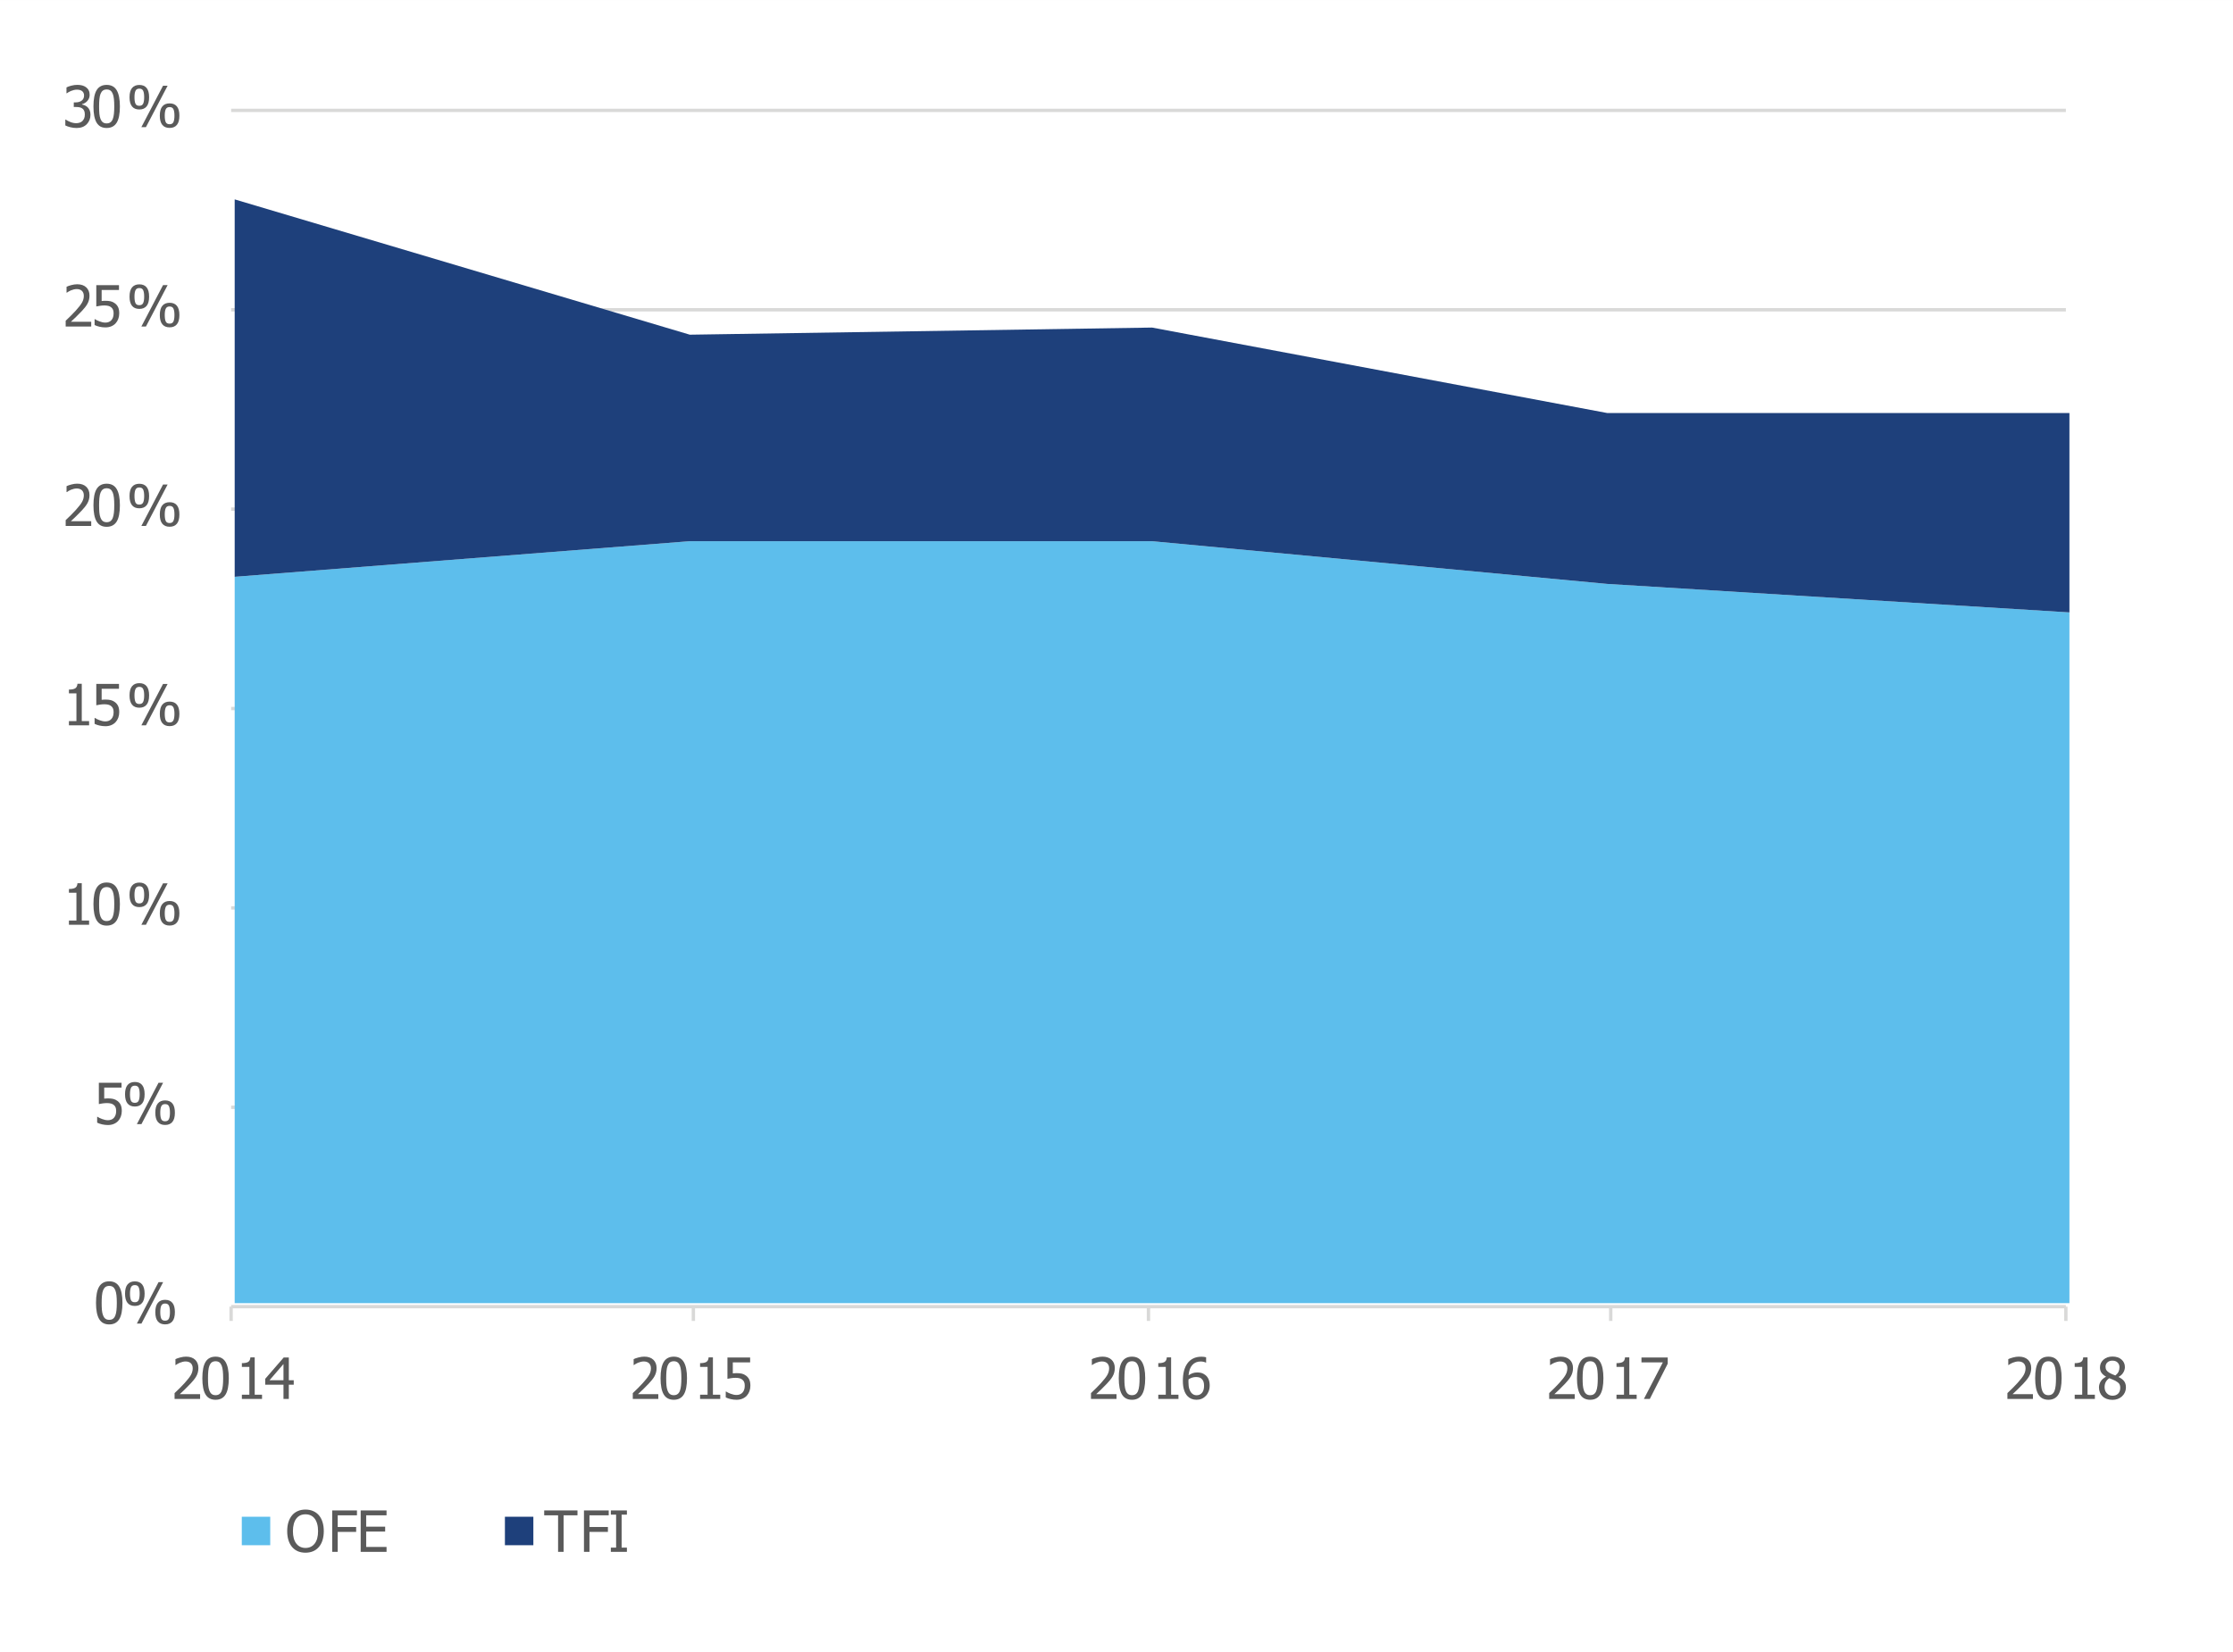 <?xml version="1.0" encoding="utf-8"?>
<!-- Generator: Adobe Illustrator 16.0.4, SVG Export Plug-In . SVG Version: 6.00 Build 0)  -->
<!DOCTYPE svg PUBLIC "-//W3C//DTD SVG 1.1//EN" "http://www.w3.org/Graphics/SVG/1.1/DTD/svg11.dtd">
<svg version="1.1" id="Layer_1" xmlns="http://www.w3.org/2000/svg" xmlns:xlink="http://www.w3.org/1999/xlink" x="0px" y="0px"
	 width="500.001px" height="370.009px" viewBox="0 0 500.001 370.009" enable-background="new 0 0 500.001 370.009"
	 xml:space="preserve">
<rect x="0" y="0" width="500.001" height="370.009" fill="#808080" stroke="none"/>
<g>
	<rect x="0.001" y="0.002" fill-rule="evenodd" clip-rule="evenodd" fill="#FFFFFF" width="500" height="370.007"/>
	<rect fill="none" width="498.409" height="354.425"/>
	<path fill="none" stroke="#D9D9D8" stroke-width="0.751" stroke-linejoin="round" stroke-miterlimit="10" d="M51.752,24.723
		h410.829 M51.752,69.378h410.829 M51.752,114.035h410.829 M51.752,158.691h410.829 M51.752,203.345h410.829 M51.752,248.001
		h410.829"/>
	<polygon fill="#5DBEEC" points="52.549,129.186 154.459,121.211 257.962,121.211 359.872,130.781 463.375,137.16 463.375,291.862 
		359.872,291.862 257.962,291.862 154.459,291.862 52.549,291.862 	"/>
	<polygon fill="#1E407B" points="52.549,44.659 154.459,74.961 257.962,73.365 359.872,92.504 463.375,92.504 463.375,137.16 
		359.872,130.78 257.962,121.211 154.459,121.211 52.549,129.186 	"/>
	<rect x="50.955" y="23.926" fill="none" width="412.418" height="269.53"/>
	
		<line fill="none" stroke="#D9D9D8" stroke-width="0.751" stroke-linejoin="round" stroke-miterlimit="10" x1="51.752" y1="292.658" x2="462.577" y2="292.658"/>
	<path fill="none" stroke="#D9D9D8" stroke-width="0.751" stroke-linejoin="round" stroke-miterlimit="10" d="M462.577,292.658
		v3.191 M360.666,292.658v3.191 M257.163,292.658v3.191 M155.255,292.658v3.191 M51.752,292.658v3.191"/>
	<g>
		<path fill="#5A5A5A" d="M27.419,291.799c0,1.667-0.242,2.889-0.725,3.668c-0.483,0.777-1.229,1.167-2.236,1.167
			c-1.02,0-1.769-0.396-2.246-1.189c-0.477-0.792-0.715-2.003-0.715-3.633c0-1.671,0.241-2.896,0.725-3.672
			c0.483-0.773,1.228-1.161,2.236-1.161c1.02,0,1.769,0.4,2.246,1.202C27.181,288.984,27.419,290.19,27.419,291.799z
			 M25.827,294.627c0.12-0.307,0.205-0.694,0.255-1.163c0.05-0.471,0.075-1.024,0.075-1.665c0-0.635-0.025-1.186-0.075-1.656
			c-0.05-0.469-0.137-0.86-0.261-1.172c-0.125-0.315-0.295-0.556-0.513-0.717c-0.218-0.166-0.501-0.249-0.849-0.249
			c-0.344,0-0.627,0.083-0.849,0.249c-0.222,0.161-0.397,0.406-0.525,0.729c-0.125,0.315-0.209,0.715-0.255,1.198
			c-0.046,0.481-0.069,1.024-0.069,1.63c0,0.648,0.02,1.19,0.059,1.625c0.04,0.438,0.125,0.83,0.258,1.174
			c0.12,0.319,0.292,0.563,0.513,0.738c0.222,0.172,0.511,0.257,0.868,0.257c0.344,0,0.627-0.081,0.849-0.244
			C25.529,295.196,25.703,294.953,25.827,294.627z"/>
		<path fill="#5A5A5A" d="M32.382,289.739c0,0.933-0.188,1.625-0.563,2.077c-0.375,0.452-0.917,0.676-1.626,0.676
			c-0.722,0-1.268-0.228-1.639-0.684c-0.372-0.459-0.557-1.145-0.557-2.063c0-0.931,0.189-1.623,0.566-2.075
			c0.377-0.452,0.92-0.679,1.629-0.679c0.722,0,1.267,0.229,1.636,0.687C32.197,288.133,32.382,288.822,32.382,289.739z
			 M31.275,289.739c0-0.631-0.074-1.109-0.221-1.433c-0.147-0.326-0.434-0.487-0.861-0.487c-0.427,0-0.715,0.166-0.864,0.493
			c-0.149,0.327-0.224,0.805-0.224,1.433c0,0.624,0.07,1.099,0.211,1.427c0.141,0.329,0.434,0.491,0.877,0.491
			c0.427,0,0.714-0.162,0.861-0.491C31.201,290.843,31.275,290.365,31.275,289.739z M36.524,287.166l-4.852,9.276h-1.026
			l4.852-9.276H36.524z M39.162,293.869c0,0.935-0.188,1.628-0.563,2.077c-0.375,0.452-0.917,0.676-1.626,0.676
			c-0.722,0-1.268-0.228-1.639-0.684s-0.557-1.145-0.557-2.063c0-0.931,0.188-1.621,0.566-2.075c0.377-0.452,0.92-0.678,1.63-0.678
			c0.721,0,1.267,0.228,1.636,0.687C38.978,292.264,39.162,292.952,39.162,293.869z M38.055,293.869c0-0.63-0.074-1.109-0.221-1.433
			c-0.147-0.325-0.435-0.487-0.861-0.487c-0.427,0-0.716,0.166-0.865,0.493c-0.149,0.328-0.224,0.805-0.224,1.433
			c0,0.624,0.07,1.1,0.211,1.427c0.141,0.33,0.434,0.491,0.877,0.491c0.427,0,0.714-0.161,0.861-0.491
			C37.981,294.974,38.055,294.495,38.055,293.869z"/>
	</g>
	<rect fill="none" width="498.409" height="354.425"/>
	<g>
		<path fill="#5A5A5A" d="M27.27,248.827c0,0.448-0.072,0.864-0.214,1.246c-0.143,0.384-0.343,0.713-0.601,0.991
			c-0.261,0.282-0.585,0.504-0.973,0.665c-0.388,0.162-0.822,0.245-1.303,0.245c-0.444,0-0.88-0.05-1.31-0.147
			s-0.801-0.226-1.116-0.384v-1.314h0.087c0.095,0.071,0.232,0.151,0.411,0.241c0.178,0.089,0.375,0.174,0.591,0.253
			c0.245,0.087,0.469,0.153,0.672,0.203c0.203,0.045,0.431,0.07,0.684,0.07c0.249,0,0.491-0.046,0.728-0.135
			c0.237-0.089,0.44-0.234,0.61-0.434c0.153-0.183,0.271-0.396,0.352-0.641c0.081-0.244,0.121-0.533,0.121-0.864
			c0-0.33-0.044-0.6-0.134-0.812c-0.089-0.212-0.219-0.386-0.389-0.523c-0.178-0.157-0.397-0.27-0.656-0.331
			c-0.259-0.066-0.548-0.098-0.868-0.098c-0.336,0-0.674,0.027-1.014,0.077c-0.34,0.054-0.612,0.102-0.815,0.146v-4.779h5.082v1.091
			h-3.881v2.468c0.149-0.017,0.297-0.029,0.442-0.037c0.145-0.009,0.278-0.013,0.398-0.013c0.473,0,0.873,0.039,1.201,0.118
			c0.328,0.081,0.643,0.234,0.945,0.462c0.307,0.232,0.542,0.522,0.706,0.871C27.188,247.811,27.27,248.267,27.27,248.827z"/>
		<path fill="#5A5A5A" d="M32.382,245.078c0,0.934-0.188,1.626-0.563,2.078c-0.375,0.45-0.917,0.676-1.626,0.676
			c-0.722,0-1.268-0.229-1.639-0.687c-0.372-0.458-0.557-1.145-0.557-2.062c0-0.93,0.189-1.622,0.566-2.074
			c0.377-0.451,0.92-0.68,1.629-0.68c0.722,0,1.267,0.229,1.636,0.687C32.197,243.473,32.382,244.16,32.382,245.078z
			 M31.275,245.078c0-0.632-0.074-1.111-0.221-1.435c-0.147-0.323-0.434-0.485-0.861-0.485c-0.427,0-0.715,0.164-0.864,0.494
			c-0.149,0.327-0.224,0.804-0.224,1.431c0,0.624,0.07,1.099,0.211,1.426c0.141,0.33,0.434,0.494,0.877,0.494
			c0.427,0,0.714-0.164,0.861-0.494C31.201,246.181,31.275,245.705,31.275,245.078z M36.524,242.502l-4.852,9.276h-1.026
			l4.852-9.276H36.524z M39.162,249.208c0,0.933-0.188,1.625-0.563,2.077c-0.375,0.45-0.917,0.676-1.626,0.676
			c-0.722,0-1.268-0.228-1.639-0.687c-0.371-0.456-0.557-1.142-0.557-2.062c0-0.929,0.188-1.621,0.566-2.073s0.92-0.681,1.63-0.681
			c0.721,0,1.267,0.229,1.636,0.687S39.162,248.29,39.162,249.208z M38.055,249.208c0-0.633-0.074-1.111-0.221-1.436
			c-0.147-0.323-0.435-0.484-0.861-0.484c-0.427,0-0.716,0.165-0.865,0.493c-0.149,0.327-0.224,0.805-0.224,1.431
			c0,0.624,0.07,1.099,0.211,1.427c0.141,0.329,0.434,0.493,0.877,0.493c0.427,0,0.714-0.164,0.861-0.493
			C37.981,250.311,38.055,249.834,38.055,249.208z"/>
	</g>
	<rect fill="none" width="498.409" height="354.425"/>
	<g>
		<path fill="#5A5A5A" d="M19.95,207.119h-4.516v-0.945h1.68v-6.22h-1.68v-0.847c0.635,0,1.102-0.091,1.403-0.27
			c0.301-0.183,0.47-0.522,0.507-1.026h0.964v8.362h1.642V207.119z"/>
		<path fill="#5A5A5A" d="M26.847,202.479c0,1.664-0.242,2.886-0.725,3.665c-0.483,0.78-1.229,1.167-2.236,1.167
			c-1.02,0-1.769-0.396-2.246-1.189c-0.477-0.794-0.715-2.003-0.715-3.631c0-1.675,0.241-2.898,0.725-3.674
			c0.483-0.775,1.229-1.161,2.236-1.161c1.02,0,1.769,0.4,2.246,1.202C26.608,199.659,26.847,200.866,26.847,202.479z
			 M25.255,205.306c0.12-0.307,0.205-0.696,0.255-1.165s0.075-1.024,0.075-1.662c0-0.637-0.025-1.19-0.075-1.659
			s-0.137-0.858-0.261-1.169c-0.125-0.317-0.295-0.557-0.513-0.722c-0.218-0.164-0.501-0.245-0.849-0.245
			c-0.344,0-0.627,0.081-0.849,0.245c-0.222,0.165-0.397,0.408-0.525,0.733c-0.125,0.315-0.209,0.714-0.255,1.194
			c-0.046,0.481-0.068,1.026-0.068,1.634c0,0.647,0.02,1.19,0.059,1.626c0.04,0.436,0.125,0.825,0.258,1.169
			c0.12,0.321,0.292,0.568,0.513,0.738c0.222,0.174,0.511,0.262,0.868,0.262c0.344,0,0.627-0.083,0.849-0.249
			C24.957,205.875,25.13,205.63,25.255,205.306z"/>
		<path fill="#5A5A5A" d="M33.39,200.416c0,0.935-0.188,1.628-0.563,2.077c-0.375,0.45-0.917,0.676-1.626,0.676
			c-0.722,0-1.268-0.228-1.639-0.686c-0.371-0.456-0.557-1.145-0.557-2.062c0-0.929,0.189-1.621,0.566-2.073
			c0.377-0.454,0.921-0.68,1.63-0.68c0.722,0,1.267,0.228,1.636,0.684C33.205,198.811,33.39,199.497,33.39,200.416z M32.282,200.416
			c0-0.633-0.073-1.109-0.221-1.433c-0.147-0.323-0.434-0.485-0.861-0.485s-0.715,0.162-0.865,0.491
			c-0.149,0.328-0.224,0.807-0.224,1.433c0,0.622,0.07,1.1,0.211,1.427c0.141,0.328,0.433,0.493,0.877,0.493
			c0.427,0,0.714-0.165,0.861-0.493C32.209,201.521,32.282,201.043,32.282,200.416z M37.532,197.842l-4.852,9.276h-1.026
			l4.852-9.276H37.532z M40.169,204.545c0,0.936-0.188,1.628-0.563,2.078c-0.375,0.449-0.917,0.676-1.626,0.676
			c-0.721,0-1.268-0.229-1.639-0.687c-0.371-0.456-0.557-1.143-0.557-2.061c0-0.93,0.189-1.622,0.566-2.073
			c0.377-0.455,0.92-0.681,1.629-0.681c0.722,0,1.267,0.229,1.636,0.685C39.985,202.941,40.169,203.627,40.169,204.545z
			 M39.062,204.545c0-0.632-0.074-1.109-0.221-1.433c-0.147-0.323-0.435-0.485-0.862-0.485s-0.715,0.164-0.865,0.492
			c-0.149,0.327-0.224,0.806-0.224,1.433c0,0.622,0.07,1.099,0.211,1.426c0.141,0.328,0.433,0.494,0.877,0.494
			c0.427,0,0.714-0.166,0.862-0.494C38.989,205.651,39.062,205.174,39.062,204.545z"/>
	</g>
	<rect fill="none" width="498.409" height="354.425"/>
	<g>
		<path fill="#5A5A5A" d="M19.95,162.457h-4.516v-0.946h1.68v-6.218h-1.68v-0.847c0.635,0,1.102-0.09,1.403-0.271
			c0.301-0.182,0.47-0.522,0.507-1.025h0.964v8.361h1.642V162.457z"/>
		<path fill="#5A5A5A" d="M26.698,159.505c0,0.448-0.071,0.863-0.214,1.245c-0.143,0.382-0.343,0.713-0.601,0.991
			c-0.261,0.282-0.585,0.505-0.973,0.667c-0.388,0.162-0.822,0.242-1.303,0.242c-0.444,0-0.88-0.049-1.31-0.146
			c-0.429-0.098-0.801-0.225-1.116-0.384v-1.313h0.087c0.096,0.071,0.232,0.15,0.411,0.24c0.178,0.089,0.375,0.173,0.591,0.252
			c0.245,0.087,0.469,0.155,0.672,0.203s0.431,0.071,0.684,0.071c0.249,0,0.491-0.044,0.728-0.135
			c0.237-0.089,0.44-0.233,0.61-0.432c0.153-0.183,0.271-0.397,0.352-0.642c0.081-0.245,0.121-0.534,0.121-0.866
			c0-0.329-0.044-0.598-0.134-0.811c-0.089-0.212-0.219-0.386-0.389-0.522c-0.178-0.159-0.397-0.27-0.656-0.334
			s-0.548-0.097-0.868-0.097c-0.336,0-0.674,0.026-1.014,0.078c-0.34,0.052-0.612,0.101-0.815,0.146v-4.778h5.082v1.09H22.76v2.466
			c0.149-0.017,0.297-0.029,0.442-0.037s0.278-0.013,0.398-0.013c0.473,0,0.873,0.04,1.201,0.118
			c0.328,0.08,0.643,0.233,0.945,0.461c0.307,0.233,0.542,0.523,0.706,0.872C26.616,158.489,26.698,158.944,26.698,159.505z"/>
		<path fill="#5A5A5A" d="M33.39,155.754c0,0.934-0.188,1.626-0.563,2.078s-0.917,0.676-1.626,0.676
			c-0.722,0-1.268-0.228-1.639-0.685c-0.371-0.458-0.557-1.145-0.557-2.062c0-0.93,0.189-1.623,0.566-2.074
			c0.377-0.453,0.921-0.679,1.63-0.679c0.722,0,1.267,0.228,1.636,0.685C33.205,154.149,33.39,154.836,33.39,155.754z
			 M32.282,155.754c0-0.631-0.073-1.109-0.221-1.433c-0.147-0.325-0.434-0.486-0.861-0.486s-0.715,0.164-0.865,0.493
			c-0.149,0.328-0.224,0.806-0.224,1.433c0,0.623,0.07,1.099,0.211,1.426c0.141,0.329,0.433,0.493,0.877,0.493
			c0.427,0,0.714-0.164,0.861-0.493C32.209,156.859,32.282,156.381,32.282,155.754z M37.532,153.181l-4.852,9.276h-1.026
			l4.852-9.276H37.532z M40.169,159.884c0,0.935-0.188,1.627-0.563,2.077c-0.375,0.451-0.917,0.676-1.626,0.676
			c-0.721,0-1.268-0.228-1.639-0.686c-0.371-0.456-0.557-1.143-0.557-2.062c0-0.93,0.189-1.621,0.566-2.074
			c0.377-0.453,0.92-0.679,1.629-0.679c0.722,0,1.267,0.228,1.636,0.685C39.985,158.279,40.169,158.967,40.169,159.884z
			 M39.062,159.884c0-0.631-0.074-1.109-0.221-1.433c-0.147-0.325-0.435-0.486-0.862-0.486s-0.715,0.165-0.865,0.492
			c-0.149,0.328-0.224,0.806-0.224,1.433c0,0.623,0.07,1.099,0.211,1.427c0.141,0.329,0.433,0.492,0.877,0.492
			c0.427,0,0.714-0.164,0.862-0.492C38.989,160.989,39.062,160.511,39.062,159.884z"/>
	</g>
	<rect fill="none" width="498.409" height="354.425"/>
	<g>
		<path fill="#5A5A5A" d="M20.423,117.797h-5.716v-1.302c0.411-0.39,0.798-0.764,1.163-1.122c0.365-0.357,0.722-0.729,1.07-1.115
			c0.705-0.776,1.186-1.398,1.443-1.866c0.257-0.468,0.386-0.951,0.386-1.448c0-0.258-0.041-0.484-0.121-0.679
			c-0.081-0.196-0.192-0.357-0.333-0.486c-0.145-0.124-0.313-0.217-0.503-0.281c-0.191-0.062-0.4-0.093-0.628-0.093
			c-0.22,0-0.443,0.028-0.669,0.084c-0.226,0.057-0.442,0.126-0.65,0.209c-0.174,0.07-0.342,0.155-0.504,0.255
			c-0.162,0.1-0.292,0.185-0.392,0.256h-0.068v-1.321c0.257-0.13,0.615-0.255,1.073-0.377c0.458-0.123,0.893-0.184,1.303-0.184
			c0.862,0,1.539,0.229,2.028,0.688c0.489,0.458,0.734,1.08,0.734,1.866c0,0.36-0.042,0.695-0.127,1.002
			c-0.085,0.308-0.202,0.592-0.352,0.853c-0.153,0.271-0.338,0.538-0.554,0.805c-0.215,0.265-0.443,0.526-0.684,0.785
			c-0.39,0.423-0.824,0.863-1.303,1.321c-0.479,0.457-0.861,0.818-1.147,1.083h4.553V117.797z"/>
		<path fill="#5A5A5A" d="M26.847,113.156c0,1.666-0.242,2.887-0.725,3.667c-0.483,0.779-1.229,1.167-2.236,1.167
			c-1.02,0-1.769-0.396-2.246-1.19c-0.477-0.793-0.715-2.003-0.715-3.631c0-1.673,0.241-2.897,0.725-3.673
			c0.483-0.774,1.229-1.161,2.236-1.161c1.02,0,1.769,0.4,2.246,1.203C26.608,110.338,26.847,111.544,26.847,113.156z
			 M25.255,115.984c0.12-0.307,0.205-0.696,0.255-1.165c0.05-0.47,0.075-1.024,0.075-1.664c0-0.636-0.025-1.188-0.075-1.658
			c-0.05-0.469-0.137-0.859-0.261-1.17c-0.125-0.316-0.295-0.556-0.513-0.72c-0.218-0.165-0.501-0.247-0.849-0.247
			c-0.344,0-0.627,0.082-0.849,0.247c-0.222,0.164-0.397,0.408-0.525,0.732c-0.125,0.315-0.209,0.714-0.255,1.196
			c-0.046,0.481-0.068,1.025-0.068,1.632c0,0.648,0.02,1.19,0.059,1.625c0.04,0.437,0.125,0.827,0.258,1.171
			c0.12,0.32,0.292,0.566,0.513,0.738c0.222,0.173,0.511,0.259,0.868,0.259c0.344,0,0.627-0.082,0.849-0.247
			C24.957,116.552,25.13,116.308,25.255,115.984z"/>
		<path fill="#5A5A5A" d="M33.39,111.094c0,0.934-0.188,1.626-0.563,2.077c-0.375,0.451-0.917,0.676-1.626,0.676
			c-0.722,0-1.268-0.228-1.639-0.686c-0.371-0.457-0.557-1.145-0.557-2.062c0-0.93,0.189-1.622,0.566-2.074
			c0.377-0.453,0.921-0.679,1.63-0.679c0.722,0,1.267,0.228,1.636,0.686C33.205,109.489,33.39,110.176,33.39,111.094z
			 M32.282,111.094c0-0.631-0.073-1.109-0.221-1.433c-0.147-0.324-0.434-0.486-0.861-0.486s-0.715,0.164-0.865,0.492
			c-0.149,0.328-0.224,0.806-0.224,1.433c0,0.623,0.07,1.099,0.211,1.427c0.141,0.329,0.433,0.492,0.877,0.492
			c0.427,0,0.714-0.164,0.861-0.492C32.209,112.199,32.282,111.721,32.282,111.094z M37.532,108.521l-4.852,9.276h-1.026
			l4.852-9.276H37.532z M40.169,115.224c0,0.935-0.188,1.627-0.563,2.078c-0.375,0.451-0.917,0.676-1.626,0.676
			c-0.721,0-1.268-0.228-1.639-0.685c-0.371-0.456-0.557-1.144-0.557-2.062c0-0.93,0.189-1.622,0.566-2.074
			c0.377-0.453,0.92-0.679,1.629-0.679c0.722,0,1.267,0.228,1.636,0.685C39.985,113.619,40.169,114.306,40.169,115.224z
			 M39.062,115.224c0-0.631-0.074-1.109-0.221-1.433c-0.147-0.325-0.435-0.486-0.862-0.486s-0.715,0.165-0.865,0.493
			c-0.149,0.328-0.224,0.805-0.224,1.433c0,0.623,0.07,1.099,0.211,1.426c0.141,0.329,0.433,0.493,0.877,0.493
			c0.427,0,0.714-0.164,0.862-0.493C38.989,116.329,39.062,115.851,39.062,115.224z"/>
	</g>
	<rect fill="none" width="498.409" height="354.425"/>
	<g>
		<path fill="#5A5A5A" d="M20.423,73.135h-5.716v-1.302c0.411-0.39,0.798-0.764,1.163-1.122c0.365-0.356,0.722-0.729,1.07-1.114
			c0.705-0.776,1.186-1.398,1.443-1.866c0.257-0.467,0.386-0.951,0.386-1.448c0-0.258-0.041-0.484-0.121-0.679
			c-0.081-0.196-0.192-0.358-0.333-0.486c-0.145-0.125-0.313-0.218-0.503-0.281c-0.191-0.062-0.4-0.093-0.628-0.093
			c-0.22,0-0.443,0.028-0.669,0.084c-0.226,0.057-0.442,0.126-0.65,0.209c-0.174,0.07-0.342,0.156-0.504,0.255
			c-0.162,0.1-0.292,0.185-0.392,0.256h-0.068v-1.321c0.257-0.129,0.615-0.255,1.073-0.377c0.458-0.122,0.893-0.184,1.303-0.184
			c0.862,0,1.539,0.229,2.028,0.688c0.489,0.458,0.734,1.081,0.734,1.866c0,0.361-0.042,0.695-0.127,1.002
			c-0.085,0.308-0.202,0.592-0.352,0.853c-0.153,0.271-0.338,0.538-0.554,0.805c-0.215,0.265-0.443,0.526-0.684,0.785
			c-0.39,0.423-0.824,0.863-1.303,1.321c-0.479,0.457-0.861,0.818-1.147,1.083h4.553V73.135z"/>
		<path fill="#5A5A5A" d="M26.698,70.183c0,0.448-0.071,0.864-0.214,1.245c-0.143,0.383-0.343,0.713-0.601,0.991
			c-0.261,0.282-0.585,0.505-0.973,0.667s-0.822,0.243-1.303,0.243c-0.444,0-0.88-0.049-1.31-0.146
			c-0.429-0.098-0.801-0.225-1.116-0.384v-1.313h0.087c0.096,0.07,0.232,0.15,0.411,0.239c0.178,0.089,0.375,0.173,0.591,0.252
			c0.245,0.087,0.469,0.156,0.672,0.204c0.203,0.047,0.431,0.071,0.684,0.071c0.249,0,0.491-0.044,0.728-0.135
			c0.237-0.089,0.44-0.233,0.61-0.432c0.153-0.183,0.271-0.397,0.352-0.642c0.081-0.245,0.121-0.534,0.121-0.866
			c0-0.329-0.044-0.598-0.134-0.811c-0.089-0.211-0.219-0.385-0.389-0.522c-0.178-0.158-0.397-0.27-0.656-0.333
			c-0.259-0.064-0.548-0.097-0.868-0.097c-0.336,0-0.674,0.026-1.014,0.078c-0.34,0.052-0.612,0.101-0.815,0.146v-4.778h5.082v1.091
			H22.76v2.466c0.149-0.017,0.297-0.029,0.442-0.038s0.278-0.012,0.398-0.012c0.473,0,0.873,0.04,1.201,0.118
			c0.328,0.08,0.643,0.233,0.945,0.461c0.307,0.233,0.542,0.523,0.706,0.872C26.616,69.167,26.698,69.622,26.698,70.183z"/>
		<path fill="#5A5A5A" d="M33.39,66.432c0,0.934-0.188,1.626-0.563,2.078c-0.375,0.451-0.917,0.676-1.626,0.676
			c-0.722,0-1.268-0.228-1.639-0.685c-0.371-0.458-0.557-1.145-0.557-2.062c0-0.93,0.189-1.623,0.566-2.075
			c0.377-0.453,0.921-0.679,1.63-0.679c0.722,0,1.267,0.228,1.636,0.685S33.39,65.515,33.39,66.432z M32.282,66.432
			c0-0.631-0.073-1.109-0.221-1.433c-0.147-0.325-0.434-0.486-0.861-0.486s-0.715,0.164-0.865,0.492
			c-0.149,0.328-0.224,0.806-0.224,1.433c0,0.623,0.07,1.099,0.211,1.426c0.141,0.329,0.433,0.493,0.877,0.493
			c0.427,0,0.714-0.164,0.861-0.493C32.209,67.537,32.282,67.059,32.282,66.432z M37.532,63.859l-4.852,9.276h-1.026l4.852-9.276
			H37.532z M40.169,70.562c0,0.936-0.188,1.628-0.563,2.078c-0.375,0.451-0.917,0.676-1.626,0.676c-0.721,0-1.268-0.229-1.639-0.686
			c-0.371-0.456-0.557-1.144-0.557-2.062c0-0.93,0.189-1.621,0.566-2.074c0.377-0.453,0.92-0.679,1.629-0.679
			c0.722,0,1.267,0.228,1.636,0.686C39.985,68.958,40.169,69.645,40.169,70.562z M39.062,70.562c0-0.631-0.074-1.109-0.221-1.433
			c-0.147-0.324-0.435-0.486-0.862-0.486s-0.715,0.165-0.865,0.493c-0.149,0.328-0.224,0.806-0.224,1.433
			c0,0.623,0.07,1.099,0.211,1.427c0.141,0.329,0.433,0.492,0.877,0.492c0.427,0,0.714-0.164,0.862-0.492
			C38.989,71.667,39.062,71.189,39.062,70.562z"/>
	</g>
	<rect fill="none" width="498.409" height="354.425"/>
	<g>
		<path fill="#5A5A5A" d="M17.207,20.082c-0.224,0-0.448,0.027-0.672,0.081c-0.224,0.055-0.444,0.125-0.659,0.213
			c-0.199,0.083-0.372,0.17-0.52,0.261c-0.147,0.091-0.279,0.178-0.395,0.256h-0.075v-1.314c0.27-0.146,0.636-0.278,1.098-0.396
			s0.903-0.177,1.322-0.177c0.418,0,0.785,0.042,1.098,0.127s0.596,0.217,0.849,0.396c0.273,0.199,0.48,0.439,0.619,0.723
			c0.139,0.282,0.208,0.613,0.208,0.99c0,0.511-0.168,0.96-0.504,1.346c-0.336,0.387-0.738,0.631-1.207,0.735v0.087
			c0.195,0.037,0.403,0.103,0.625,0.194s0.428,0.226,0.619,0.404c0.19,0.179,0.346,0.408,0.466,0.688
			c0.12,0.281,0.18,0.622,0.18,1.025c0,0.42-0.071,0.805-0.214,1.156c-0.143,0.35-0.345,0.661-0.606,0.931
			c-0.27,0.282-0.595,0.497-0.977,0.642c-0.381,0.146-0.815,0.218-1.3,0.218c-0.464,0-0.925-0.056-1.381-0.168
			c-0.457-0.112-0.84-0.247-1.151-0.405v-1.314h0.087c0.261,0.192,0.612,0.374,1.051,0.548c0.439,0.175,0.879,0.262,1.319,0.262
			c0.253,0,0.507-0.04,0.762-0.122c0.255-0.081,0.468-0.212,0.638-0.395c0.166-0.183,0.292-0.385,0.379-0.604
			s0.131-0.499,0.131-0.834c0-0.337-0.049-0.613-0.146-0.829c-0.097-0.216-0.233-0.386-0.407-0.51s-0.38-0.211-0.619-0.259
			c-0.238-0.048-0.497-0.071-0.774-0.071h-0.529V22.93h0.411c0.56,0,1.015-0.134,1.366-0.399c0.35-0.266,0.525-0.652,0.525-1.159
			c0-0.232-0.046-0.433-0.137-0.602c-0.091-0.168-0.208-0.302-0.349-0.401c-0.157-0.108-0.332-0.183-0.522-0.225
			C17.626,20.103,17.422,20.082,17.207,20.082z"/>
		<path fill="#5A5A5A" d="M26.847,23.833c0,1.666-0.242,2.887-0.725,3.667c-0.483,0.778-1.229,1.167-2.236,1.167
			c-1.02,0-1.769-0.396-2.246-1.19c-0.477-0.793-0.715-2.003-0.715-3.631c0-1.673,0.241-2.898,0.725-3.673
			c0.483-0.774,1.229-1.161,2.236-1.161c1.02,0,1.769,0.4,2.246,1.203C26.608,21.015,26.847,22.222,26.847,23.833z M25.255,26.661
			c0.12-0.307,0.205-0.696,0.255-1.164c0.05-0.47,0.075-1.024,0.075-1.664c0-0.635-0.025-1.188-0.075-1.658
			c-0.05-0.468-0.137-0.859-0.261-1.17c-0.125-0.316-0.295-0.556-0.513-0.719c-0.218-0.165-0.501-0.247-0.849-0.247
			c-0.344,0-0.627,0.082-0.849,0.247c-0.222,0.164-0.397,0.407-0.525,0.732c-0.125,0.315-0.209,0.714-0.255,1.196
			c-0.046,0.481-0.068,1.025-0.068,1.632c0,0.647,0.02,1.19,0.059,1.625c0.04,0.436,0.125,0.827,0.258,1.171
			c0.12,0.32,0.292,0.566,0.513,0.738c0.222,0.173,0.511,0.259,0.868,0.259c0.344,0,0.627-0.082,0.849-0.247
			C24.957,27.229,25.13,26.985,25.255,26.661z"/>
		<path fill="#5A5A5A" d="M33.39,21.771c0,0.934-0.188,1.626-0.563,2.078s-0.917,0.676-1.626,0.676
			c-0.722,0-1.268-0.228-1.639-0.685c-0.371-0.458-0.557-1.145-0.557-2.062c0-0.93,0.189-1.623,0.566-2.074
			c0.377-0.453,0.921-0.679,1.63-0.679c0.722,0,1.267,0.228,1.636,0.685C33.205,20.166,33.39,20.853,33.39,21.771z M32.282,21.771
			c0-0.631-0.073-1.109-0.221-1.433c-0.147-0.325-0.434-0.486-0.861-0.486s-0.715,0.164-0.865,0.493
			c-0.149,0.328-0.224,0.806-0.224,1.433c0,0.623,0.07,1.099,0.211,1.426c0.141,0.329,0.433,0.493,0.877,0.493
			c0.427,0,0.714-0.164,0.861-0.493C32.209,22.875,32.282,22.398,32.282,21.771z M37.532,19.198l-4.852,9.276h-1.026l4.852-9.276
			H37.532z M40.169,25.901c0,0.935-0.188,1.627-0.563,2.077c-0.375,0.451-0.917,0.676-1.626,0.676c-0.721,0-1.268-0.228-1.639-0.686
			c-0.371-0.456-0.557-1.143-0.557-2.062c0-0.93,0.189-1.621,0.566-2.074c0.377-0.453,0.92-0.679,1.629-0.679
			c0.722,0,1.267,0.228,1.636,0.685C39.985,24.296,40.169,24.983,40.169,25.901z M39.062,25.901c0-0.631-0.074-1.109-0.221-1.433
			c-0.147-0.325-0.435-0.486-0.862-0.486s-0.715,0.165-0.865,0.492c-0.149,0.328-0.224,0.806-0.224,1.433
			c0,0.623,0.07,1.099,0.211,1.427c0.141,0.329,0.433,0.492,0.877,0.492c0.427,0,0.714-0.164,0.862-0.492
			C38.989,27.006,39.062,26.528,39.062,25.901z"/>
	</g>
	<rect fill="none" width="498.409" height="354.425"/>
	<g>
		<path fill="#5A5A5A" d="M44.806,313.317h-5.716v-1.302c0.411-0.39,0.798-0.764,1.163-1.122c0.365-0.356,0.722-0.728,1.07-1.113
			c0.705-0.777,1.186-1.399,1.443-1.866c0.257-0.469,0.385-0.951,0.385-1.449c0-0.259-0.041-0.483-0.121-0.678
			c-0.081-0.197-0.192-0.359-0.333-0.487c-0.145-0.125-0.313-0.218-0.503-0.28c-0.191-0.062-0.4-0.095-0.628-0.095
			c-0.22,0-0.443,0.028-0.668,0.085c-0.226,0.056-0.443,0.126-0.65,0.209c-0.174,0.07-0.342,0.155-0.504,0.255
			c-0.162,0.1-0.292,0.185-0.392,0.255h-0.068v-1.318c0.257-0.131,0.615-0.257,1.073-0.377c0.458-0.125,0.893-0.185,1.303-0.185
			c0.862,0,1.539,0.229,2.028,0.688c0.489,0.459,0.734,1.081,0.734,1.866c0,0.361-0.042,0.695-0.127,1.002
			c-0.085,0.309-0.202,0.593-0.352,0.854c-0.153,0.27-0.338,0.539-0.554,0.804c-0.215,0.266-0.443,0.527-0.684,0.784
			c-0.39,0.423-0.824,0.864-1.303,1.322c-0.479,0.457-0.861,0.817-1.147,1.083h4.553V313.317z"/>
		<path fill="#5A5A5A" d="M51.23,308.676c0,1.665-0.242,2.887-0.725,3.666s-1.229,1.167-2.236,1.167
			c-1.02,0-1.769-0.396-2.246-1.189c-0.477-0.794-0.715-2.003-0.715-3.631c0-1.675,0.241-2.898,0.725-3.674
			c0.483-0.775,1.229-1.161,2.236-1.161c1.02,0,1.769,0.4,2.246,1.202C50.992,305.857,51.23,307.064,51.23,308.676z M49.638,311.504
			c0.12-0.307,0.205-0.696,0.255-1.165s0.075-1.024,0.075-1.663c0-0.636-0.025-1.189-0.075-1.658s-0.137-0.858-0.261-1.17
			c-0.125-0.316-0.295-0.556-0.513-0.721c-0.218-0.164-0.5-0.245-0.849-0.245c-0.344,0-0.627,0.081-0.849,0.245
			c-0.222,0.165-0.397,0.408-0.525,0.733c-0.125,0.315-0.209,0.714-0.255,1.194c-0.046,0.481-0.068,1.026-0.068,1.634
			c0,0.647,0.02,1.19,0.059,1.626c0.039,0.436,0.125,0.825,0.258,1.169c0.121,0.321,0.292,0.568,0.513,0.738
			c0.222,0.174,0.511,0.261,0.868,0.261c0.344,0,0.627-0.082,0.849-0.248C49.34,312.073,49.513,311.829,49.638,311.504z"/>
		<path fill="#5A5A5A" d="M58.674,313.317h-4.516v-0.945h1.679v-6.221h-1.679v-0.846c0.634,0,1.102-0.091,1.402-0.27
			c0.301-0.183,0.47-0.522,0.507-1.026h0.964v8.362h1.642V313.317z"/>
		<path fill="#5A5A5A" d="M65.771,310.128h-1.101v3.188h-1.194v-3.188h-4.093v-1.311l4.143-4.777h1.145v5.09h1.101V310.128z
			 M63.475,309.13v-3.626l-3.123,3.626H63.475z"/>
	</g>
	<rect fill="none" width="498.409" height="354.425"/>
	<g>
		<path fill="#5A5A5A" d="M147.405,313.317h-5.716v-1.302c0.411-0.39,0.798-0.764,1.164-1.122c0.365-0.356,0.721-0.728,1.069-1.113
			c0.705-0.777,1.186-1.399,1.443-1.866c0.257-0.469,0.386-0.951,0.386-1.449c0-0.259-0.041-0.483-0.122-0.678
			c-0.081-0.197-0.192-0.359-0.333-0.487c-0.146-0.125-0.313-0.218-0.504-0.28c-0.191-0.062-0.4-0.095-0.628-0.095
			c-0.22,0-0.442,0.028-0.668,0.085c-0.226,0.056-0.443,0.126-0.65,0.209c-0.174,0.07-0.342,0.155-0.504,0.255
			s-0.292,0.185-0.392,0.255h-0.068v-1.318c0.257-0.131,0.615-0.257,1.073-0.377c0.458-0.125,0.893-0.185,1.303-0.185
			c0.863,0,1.539,0.229,2.028,0.688c0.489,0.459,0.734,1.081,0.734,1.866c0,0.361-0.042,0.695-0.127,1.002
			c-0.085,0.309-0.202,0.593-0.351,0.854c-0.154,0.27-0.338,0.539-0.554,0.804c-0.216,0.266-0.444,0.527-0.685,0.784
			c-0.39,0.423-0.824,0.864-1.303,1.322c-0.479,0.457-0.862,0.817-1.147,1.083h4.553V313.317z"/>
		<path fill="#5A5A5A" d="M153.83,308.676c0,1.665-0.241,2.887-0.725,3.666c-0.483,0.779-1.229,1.167-2.236,1.167
			c-1.021,0-1.769-0.396-2.246-1.189s-0.715-2.003-0.715-3.631c0-1.675,0.242-2.898,0.725-3.674s1.229-1.161,2.236-1.161
			c1.02,0,1.769,0.4,2.245,1.202C153.591,305.857,153.83,307.064,153.83,308.676z M152.237,311.504
			c0.12-0.307,0.205-0.696,0.255-1.165s0.075-1.024,0.075-1.663c0-0.636-0.025-1.189-0.075-1.658s-0.137-0.858-0.261-1.17
			c-0.124-0.316-0.295-0.556-0.513-0.721c-0.217-0.164-0.5-0.245-0.849-0.245c-0.344,0-0.627,0.081-0.849,0.245
			c-0.222,0.165-0.397,0.408-0.526,0.733c-0.124,0.315-0.209,0.714-0.255,1.194c-0.045,0.481-0.068,1.026-0.068,1.634
			c0,0.647,0.02,1.19,0.059,1.626s0.125,0.825,0.258,1.169c0.12,0.321,0.291,0.568,0.513,0.738c0.222,0.174,0.511,0.261,0.868,0.261
			c0.344,0,0.627-0.082,0.849-0.248C151.94,312.073,152.113,311.829,152.237,311.504z"/>
		<path fill="#5A5A5A" d="M161.274,313.317h-4.516v-0.945h1.68v-6.221h-1.68v-0.846c0.634,0,1.102-0.091,1.403-0.27
			c0.301-0.183,0.47-0.522,0.507-1.026h0.964v8.362h1.643V313.317z"/>
		<path fill="#5A5A5A" d="M168.022,310.365c0,0.447-0.072,0.862-0.214,1.243c-0.144,0.384-0.343,0.714-0.601,0.991
			c-0.261,0.282-0.585,0.506-0.973,0.668c-0.388,0.162-0.822,0.242-1.303,0.242c-0.444,0-0.88-0.047-1.31-0.146
			c-0.429-0.096-0.801-0.225-1.116-0.382v-1.314h0.087c0.095,0.07,0.232,0.149,0.411,0.24c0.178,0.087,0.375,0.172,0.591,0.251
			c0.245,0.087,0.469,0.155,0.672,0.203s0.431,0.073,0.684,0.073c0.249,0,0.491-0.046,0.728-0.138
			c0.236-0.087,0.44-0.231,0.61-0.431c0.153-0.183,0.271-0.398,0.352-0.643c0.081-0.245,0.121-0.533,0.121-0.865
			c0-0.329-0.044-0.599-0.134-0.811c-0.089-0.211-0.219-0.386-0.389-0.522c-0.178-0.157-0.397-0.27-0.656-0.334
			s-0.548-0.098-0.868-0.098c-0.336,0-0.674,0.027-1.014,0.079c-0.34,0.052-0.612,0.1-0.815,0.146v-4.777h5.082v1.091h-3.881v2.467
			c0.149-0.017,0.296-0.028,0.442-0.037c0.145-0.008,0.278-0.013,0.398-0.013c0.473,0,0.873,0.038,1.201,0.116
			c0.328,0.081,0.643,0.234,0.945,0.463c0.307,0.234,0.542,0.524,0.706,0.873C167.94,309.348,168.022,309.804,168.022,310.365z"/>
	</g>
	<rect fill="none" width="498.409" height="354.425"/>
	<g>
		<path fill="#5A5A5A" d="M250.004,313.317h-5.716v-1.302c0.41-0.39,0.798-0.764,1.163-1.122c0.365-0.356,0.721-0.728,1.07-1.113
			c0.705-0.777,1.186-1.399,1.443-1.866c0.257-0.469,0.386-0.951,0.386-1.449c0-0.259-0.041-0.483-0.121-0.678
			c-0.081-0.197-0.192-0.359-0.333-0.487c-0.145-0.125-0.313-0.218-0.504-0.28c-0.19-0.062-0.4-0.095-0.628-0.095
			c-0.22,0-0.443,0.028-0.669,0.085c-0.226,0.056-0.442,0.126-0.65,0.209c-0.174,0.07-0.342,0.155-0.504,0.255
			s-0.292,0.185-0.392,0.255h-0.069v-1.318c0.257-0.131,0.615-0.257,1.073-0.377c0.458-0.125,0.893-0.185,1.303-0.185
			c0.862,0,1.538,0.229,2.028,0.688c0.489,0.459,0.734,1.081,0.734,1.866c0,0.361-0.042,0.695-0.127,1.002
			c-0.085,0.309-0.202,0.593-0.352,0.854c-0.153,0.27-0.338,0.539-0.554,0.804c-0.216,0.266-0.444,0.527-0.684,0.784
			c-0.39,0.423-0.824,0.864-1.303,1.322c-0.479,0.457-0.861,0.817-1.147,1.083h4.553V313.317z"/>
		<path fill="#5A5A5A" d="M256.43,308.676c0,1.665-0.243,2.887-0.726,3.666c-0.483,0.779-1.228,1.167-2.235,1.167
			c-1.021,0-1.771-0.396-2.246-1.189c-0.478-0.794-0.716-2.003-0.716-3.631c0-1.675,0.242-2.898,0.725-3.674
			c0.483-0.775,1.229-1.161,2.237-1.161c1.021,0,1.767,0.4,2.243,1.202C256.189,305.857,256.43,307.064,256.43,308.676z
			 M254.837,311.504c0.12-0.307,0.203-0.696,0.253-1.165s0.075-1.024,0.075-1.663c0-0.636-0.025-1.189-0.075-1.658
			s-0.137-0.858-0.261-1.17c-0.125-0.316-0.295-0.556-0.513-0.721c-0.218-0.164-0.499-0.245-0.848-0.245
			c-0.344,0-0.628,0.081-0.851,0.245c-0.222,0.165-0.397,0.408-0.526,0.733c-0.124,0.315-0.207,0.714-0.253,1.194
			c-0.045,0.481-0.07,1.026-0.07,1.634c0,0.647,0.021,1.19,0.061,1.626c0.039,0.436,0.126,0.825,0.259,1.169
			c0.12,0.321,0.29,0.568,0.512,0.738c0.223,0.174,0.513,0.261,0.869,0.261c0.344,0,0.626-0.082,0.848-0.248
			C254.539,312.073,254.713,311.829,254.837,311.504z"/>
		<path fill="#5A5A5A" d="M263.873,313.317h-4.516v-0.945h1.679v-6.221h-1.679v-0.846c0.634,0,1.103-0.091,1.401-0.27
			c0.303-0.183,0.471-0.522,0.508-1.026h0.964v8.362h1.643V313.317z"/>
		<path fill="#5A5A5A" d="M270.868,310.306c0,0.479-0.078,0.921-0.236,1.323c-0.157,0.402-0.369,0.738-0.634,1.008
			c-0.278,0.286-0.589,0.506-0.934,0.65c-0.344,0.149-0.722,0.222-1.136,0.222c-0.419,0-0.801-0.07-1.143-0.211
			c-0.342-0.142-0.645-0.351-0.906-0.628c-0.319-0.336-0.568-0.788-0.748-1.351c-0.181-0.562-0.271-1.254-0.271-2.077
			c0-0.807,0.082-1.532,0.248-2.184c0.166-0.65,0.423-1.215,0.768-1.697c0.336-0.471,0.767-0.836,1.298-1.102
			c0.53-0.261,1.145-0.394,1.841-0.394c0.208,0,0.402,0.01,0.581,0.031c0.178,0.021,0.336,0.054,0.473,0.099v1.19h-0.059
			c-0.111-0.062-0.273-0.118-0.484-0.172c-0.212-0.052-0.436-0.079-0.677-0.079c-0.771,0-1.395,0.262-1.87,0.784
			c-0.475,0.521-0.754,1.294-0.842,2.32c0.295-0.208,0.598-0.367,0.908-0.479c0.312-0.111,0.651-0.17,1.021-0.17
			c0.36,0,0.676,0.037,0.947,0.11c0.271,0.072,0.554,0.22,0.848,0.439c0.341,0.257,0.594,0.582,0.76,0.977
			C270.785,309.313,270.868,309.776,270.868,310.306z M269.608,310.358c0-0.384-0.051-0.703-0.149-0.96
			c-0.1-0.257-0.262-0.477-0.485-0.659c-0.162-0.133-0.347-0.22-0.552-0.261c-0.205-0.042-0.415-0.062-0.63-0.062
			c-0.291,0-0.572,0.041-0.847,0.128c-0.273,0.088-0.543,0.216-0.809,0.382c-0.008,0.092-0.017,0.179-0.021,0.266
			c-0.004,0.083-0.004,0.19-0.004,0.319c0,0.643,0.062,1.163,0.188,1.559c0.127,0.395,0.284,0.693,0.471,0.896
			c0.179,0.194,0.36,0.331,0.55,0.41c0.188,0.079,0.392,0.12,0.611,0.12c0.498,0,0.902-0.178,1.211-0.537
			C269.452,311.6,269.608,311.069,269.608,310.358z"/>
	</g>
	<rect fill="none" width="498.409" height="354.425"/>
	<g>
		<path fill="#5A5A5A" d="M352.604,313.317h-5.718v-1.302c0.41-0.39,0.8-0.764,1.165-1.122c0.365-0.356,0.722-0.728,1.07-1.113
			c0.705-0.777,1.186-1.399,1.442-1.866c0.258-0.469,0.386-0.951,0.386-1.449c0-0.259-0.041-0.483-0.122-0.678
			c-0.081-0.197-0.192-0.359-0.334-0.487c-0.145-0.125-0.311-0.218-0.502-0.28c-0.19-0.062-0.401-0.095-0.63-0.095
			c-0.22,0-0.441,0.028-0.668,0.085c-0.226,0.056-0.443,0.126-0.65,0.209c-0.175,0.07-0.341,0.155-0.502,0.255
			c-0.162,0.1-0.295,0.185-0.395,0.255h-0.066v-1.318c0.258-0.131,0.614-0.257,1.072-0.377c0.458-0.125,0.894-0.185,1.305-0.185
			c0.862,0,1.538,0.229,2.027,0.688c0.489,0.459,0.734,1.081,0.734,1.866c0,0.361-0.044,0.695-0.129,1.002
			c-0.085,0.309-0.203,0.593-0.353,0.854c-0.153,0.27-0.336,0.539-0.552,0.804c-0.215,0.266-0.443,0.527-0.684,0.784
			c-0.391,0.423-0.825,0.864-1.305,1.322c-0.479,0.457-0.86,0.817-1.146,1.083h4.553V313.317z"/>
		<path fill="#5A5A5A" d="M359.028,308.676c0,1.665-0.24,2.887-0.726,3.666c-0.481,0.779-1.228,1.167-2.235,1.167
			c-1.02,0-1.769-0.396-2.245-1.189c-0.478-0.794-0.716-2.003-0.716-3.631c0-1.675,0.241-2.898,0.726-3.674
			c0.481-0.775,1.228-1.161,2.235-1.161c1.021,0,1.769,0.4,2.246,1.202C358.79,305.857,359.028,307.064,359.028,308.676z
			 M357.436,311.504c0.121-0.307,0.206-0.696,0.256-1.165s0.074-1.024,0.074-1.663c0-0.636-0.024-1.189-0.074-1.658
			s-0.138-0.858-0.262-1.17c-0.124-0.316-0.297-0.556-0.512-0.721c-0.22-0.164-0.502-0.245-0.851-0.245
			c-0.344,0-0.626,0.081-0.85,0.245c-0.22,0.165-0.396,0.408-0.525,0.733c-0.124,0.315-0.209,0.714-0.255,1.194
			c-0.045,0.481-0.068,1.026-0.068,1.634c0,0.647,0.019,1.19,0.061,1.626c0.037,0.436,0.124,0.825,0.257,1.169
			c0.12,0.321,0.29,0.568,0.515,0.738c0.22,0.174,0.51,0.261,0.866,0.261c0.345,0,0.626-0.082,0.851-0.248
			C357.138,312.073,357.312,311.829,357.436,311.504z"/>
		<path fill="#5A5A5A" d="M366.472,313.317h-4.516v-0.945h1.68v-6.221h-1.68v-0.846c0.635,0,1.103-0.091,1.403-0.27
			c0.301-0.183,0.471-0.522,0.508-1.026h0.962v8.362h1.643V313.317z"/>
		<path fill="#5A5A5A" d="M373.426,305.43l-4.006,7.887h-1.325l4.242-8.186h-4.789v-1.091h5.878V305.43z"/>
	</g>
	<rect fill="none" width="498.409" height="354.425"/>
	<g>
		<path fill="#5A5A5A" d="M455.204,313.317h-5.717v-1.302c0.411-0.39,0.799-0.764,1.163-1.122c0.365-0.356,0.722-0.728,1.07-1.113
			c0.705-0.777,1.186-1.399,1.442-1.866c0.258-0.469,0.386-0.951,0.386-1.449c0-0.259-0.041-0.483-0.12-0.678
			c-0.083-0.197-0.192-0.359-0.334-0.487c-0.145-0.125-0.312-0.218-0.503-0.28c-0.191-0.062-0.4-0.095-0.629-0.095
			c-0.22,0-0.441,0.028-0.67,0.085c-0.224,0.056-0.441,0.126-0.648,0.209c-0.174,0.07-0.342,0.155-0.504,0.255
			s-0.292,0.185-0.392,0.255h-0.068v-1.318c0.257-0.131,0.613-0.257,1.073-0.377c0.456-0.125,0.892-0.185,1.303-0.185
			c0.862,0,1.538,0.229,2.027,0.688c0.489,0.459,0.734,1.081,0.734,1.866c0,0.361-0.042,0.695-0.129,1.002
			c-0.083,0.309-0.201,0.593-0.351,0.854c-0.153,0.27-0.338,0.539-0.554,0.804c-0.215,0.266-0.443,0.527-0.684,0.784
			c-0.39,0.423-0.825,0.864-1.303,1.322c-0.48,0.457-0.862,0.817-1.148,1.083h4.554V313.317z"/>
		<path fill="#5A5A5A" d="M461.627,308.676c0,1.665-0.24,2.887-0.724,3.666s-1.229,1.167-2.237,1.167
			c-1.02,0-1.767-0.396-2.243-1.189s-0.718-2.003-0.718-3.631c0-1.675,0.243-2.898,0.727-3.674c0.482-0.775,1.227-1.161,2.234-1.161
			c1.021,0,1.771,0.4,2.248,1.202C461.391,305.857,461.627,307.064,461.627,308.676z M460.035,311.504
			c0.12-0.307,0.207-0.696,0.257-1.165s0.074-1.024,0.074-1.663c0-0.636-0.024-1.189-0.074-1.658s-0.137-0.858-0.262-1.17
			c-0.124-0.316-0.296-0.556-0.514-0.721c-0.218-0.164-0.502-0.245-0.851-0.245c-0.344,0-0.626,0.081-0.848,0.245
			c-0.222,0.165-0.396,0.408-0.524,0.733c-0.125,0.315-0.212,0.714-0.257,1.194c-0.046,0.481-0.066,1.026-0.066,1.634
			c0,0.647,0.019,1.19,0.058,1.626s0.124,0.825,0.257,1.169c0.12,0.321,0.293,0.568,0.515,0.738c0.222,0.174,0.51,0.261,0.866,0.261
			c0.345,0,0.629-0.082,0.851-0.248C459.738,312.073,459.91,311.829,460.035,311.504z"/>
		<path fill="#5A5A5A" d="M469.072,313.317h-4.516v-0.945h1.68v-6.221h-1.68v-0.846c0.635,0,1.101-0.091,1.403-0.27
			c0.299-0.183,0.469-0.522,0.507-1.026h0.964v8.362h1.642V313.317z"/>
		<path fill="#5A5A5A" d="M473.01,313.528c-0.46,0-0.879-0.068-1.256-0.205c-0.378-0.137-0.701-0.334-0.967-0.591
			c-0.261-0.249-0.458-0.547-0.593-0.888c-0.135-0.344-0.203-0.704-0.203-1.088c0-0.504,0.135-0.964,0.402-1.387
			c0.268-0.422,0.655-0.755,1.165-1.004v-0.039c-0.456-0.266-0.792-0.556-1.012-0.873c-0.22-0.315-0.332-0.709-0.332-1.182
			c0-0.699,0.266-1.282,0.792-1.746c0.526-0.465,1.194-0.697,2.003-0.697c0.842,0,1.516,0.221,2.023,0.664
			c0.508,0.441,0.764,1.008,0.764,1.696c0,0.416-0.123,0.829-0.365,1.235s-0.593,0.724-1.049,0.954v0.037
			c0.539,0.253,0.949,0.56,1.228,0.921c0.277,0.36,0.414,0.825,0.414,1.395c0,0.795-0.286,1.458-0.86,1.993
			C474.59,313.261,473.872,313.528,473.01,313.528z M474.752,310.849c0-0.381-0.075-0.684-0.225-0.907
			c-0.149-0.225-0.439-0.455-0.866-0.687c-0.142-0.079-0.328-0.164-0.562-0.255c-0.233-0.092-0.499-0.199-0.794-0.324
			c-0.344,0.229-0.605,0.511-0.788,0.842c-0.182,0.336-0.273,0.718-0.273,1.145c0,0.561,0.168,1.024,0.506,1.39
			c0.338,0.364,0.764,0.547,1.273,0.547c0.522,0,0.941-0.155,1.256-0.468C474.594,311.816,474.752,311.388,474.752,310.849z
			 M474.577,306.201c0-0.414-0.141-0.761-0.419-1.038c-0.277-0.28-0.663-0.417-1.156-0.417c-0.452,0-0.821,0.124-1.109,0.373
			s-0.434,0.585-0.434,1.008c0,0.309,0.074,0.568,0.222,0.779c0.147,0.212,0.367,0.402,0.661,0.572
			c0.129,0.07,0.326,0.17,0.589,0.295c0.264,0.124,0.502,0.222,0.718,0.292c0.36-0.277,0.605-0.563,0.734-0.856
			C474.511,306.915,474.577,306.581,474.577,306.201z"/>
	</g>
	<rect x="54.141" y="339.707" fill-rule="evenodd" clip-rule="evenodd" fill="#5DBEEC" width="6.369" height="6.378"/>
	<rect fill="none" width="498.409" height="354.425"/>
	<g>
		<path fill="#5A5A5A" d="M71.388,339.358c0.353,0.407,0.626,0.911,0.821,1.514c0.195,0.602,0.292,1.29,0.292,2.062
			c0,0.75-0.096,1.431-0.286,2.036c-0.191,0.607-0.467,1.115-0.828,1.525c-0.377,0.434-0.818,0.753-1.322,0.958
			s-1.059,0.307-1.664,0.307c-0.626,0-1.19-0.104-1.692-0.314c-0.502-0.214-0.933-0.529-1.294-0.95
			c-0.356-0.41-0.63-0.916-0.821-1.518c-0.19-0.604-0.286-1.285-0.286-2.044c0-0.78,0.097-1.466,0.29-2.057
			c0.193-0.589,0.467-1.095,0.824-1.519c0.356-0.412,0.787-0.726,1.291-0.938c0.504-0.214,1.067-0.321,1.689-0.321
			c0.63,0,1.198,0.111,1.704,0.331S71.04,338.958,71.388,339.358z M71.22,342.933c0-0.614-0.066-1.159-0.199-1.632
			c-0.133-0.475-0.319-0.867-0.56-1.178c-0.245-0.321-0.54-0.56-0.886-0.72c-0.346-0.159-0.735-0.24-1.167-0.24
			c-0.448,0-0.838,0.079-1.172,0.234s-0.629,0.396-0.886,0.726c-0.245,0.315-0.432,0.711-0.563,1.19
			c-0.131,0.477-0.196,1.018-0.196,1.619c0,1.217,0.255,2.147,0.765,2.795c0.51,0.645,1.194,0.968,2.052,0.968
			s1.542-0.323,2.05-0.968C70.966,345.081,71.22,344.15,71.22,342.933z"/>
		<path fill="#5A5A5A" d="M79.929,339.387h-4.311v2.617h4.13v1.097h-4.13v4.468h-1.232v-9.276h5.542V339.387z"/>
		<path fill="#5A5A5A" d="M80.762,347.569v-9.276h5.791v1.095h-4.559v2.542h4.249v1.097h-4.249v3.444h4.559v1.099H80.762z"/>
	</g>
	<rect x="113.058" y="339.707" fill-rule="evenodd" clip-rule="evenodd" fill="#1E407B" width="6.369" height="6.378"/>
	<rect fill="none" width="498.409" height="354.425"/>
	<g>
		<path fill="#5A5A5A" d="M124.963,347.569v-8.182h-3.11v-1.095h7.452v1.095h-3.11v8.182H124.963z"/>
		<path fill="#5A5A5A" d="M136.303,339.387h-4.311v2.617h4.13v1.097h-4.13v4.468h-1.232v-9.276h5.542V339.387z"/>
		<path fill="#5A5A5A" d="M140.371,347.569h-3.595v-0.947h1.182v-7.384h-1.182v-0.945h3.595v0.945h-1.182v7.384h1.182V347.569z"/>
	</g>
	<rect fill="none" width="498.409" height="354.425"/>
</g>
</svg>
